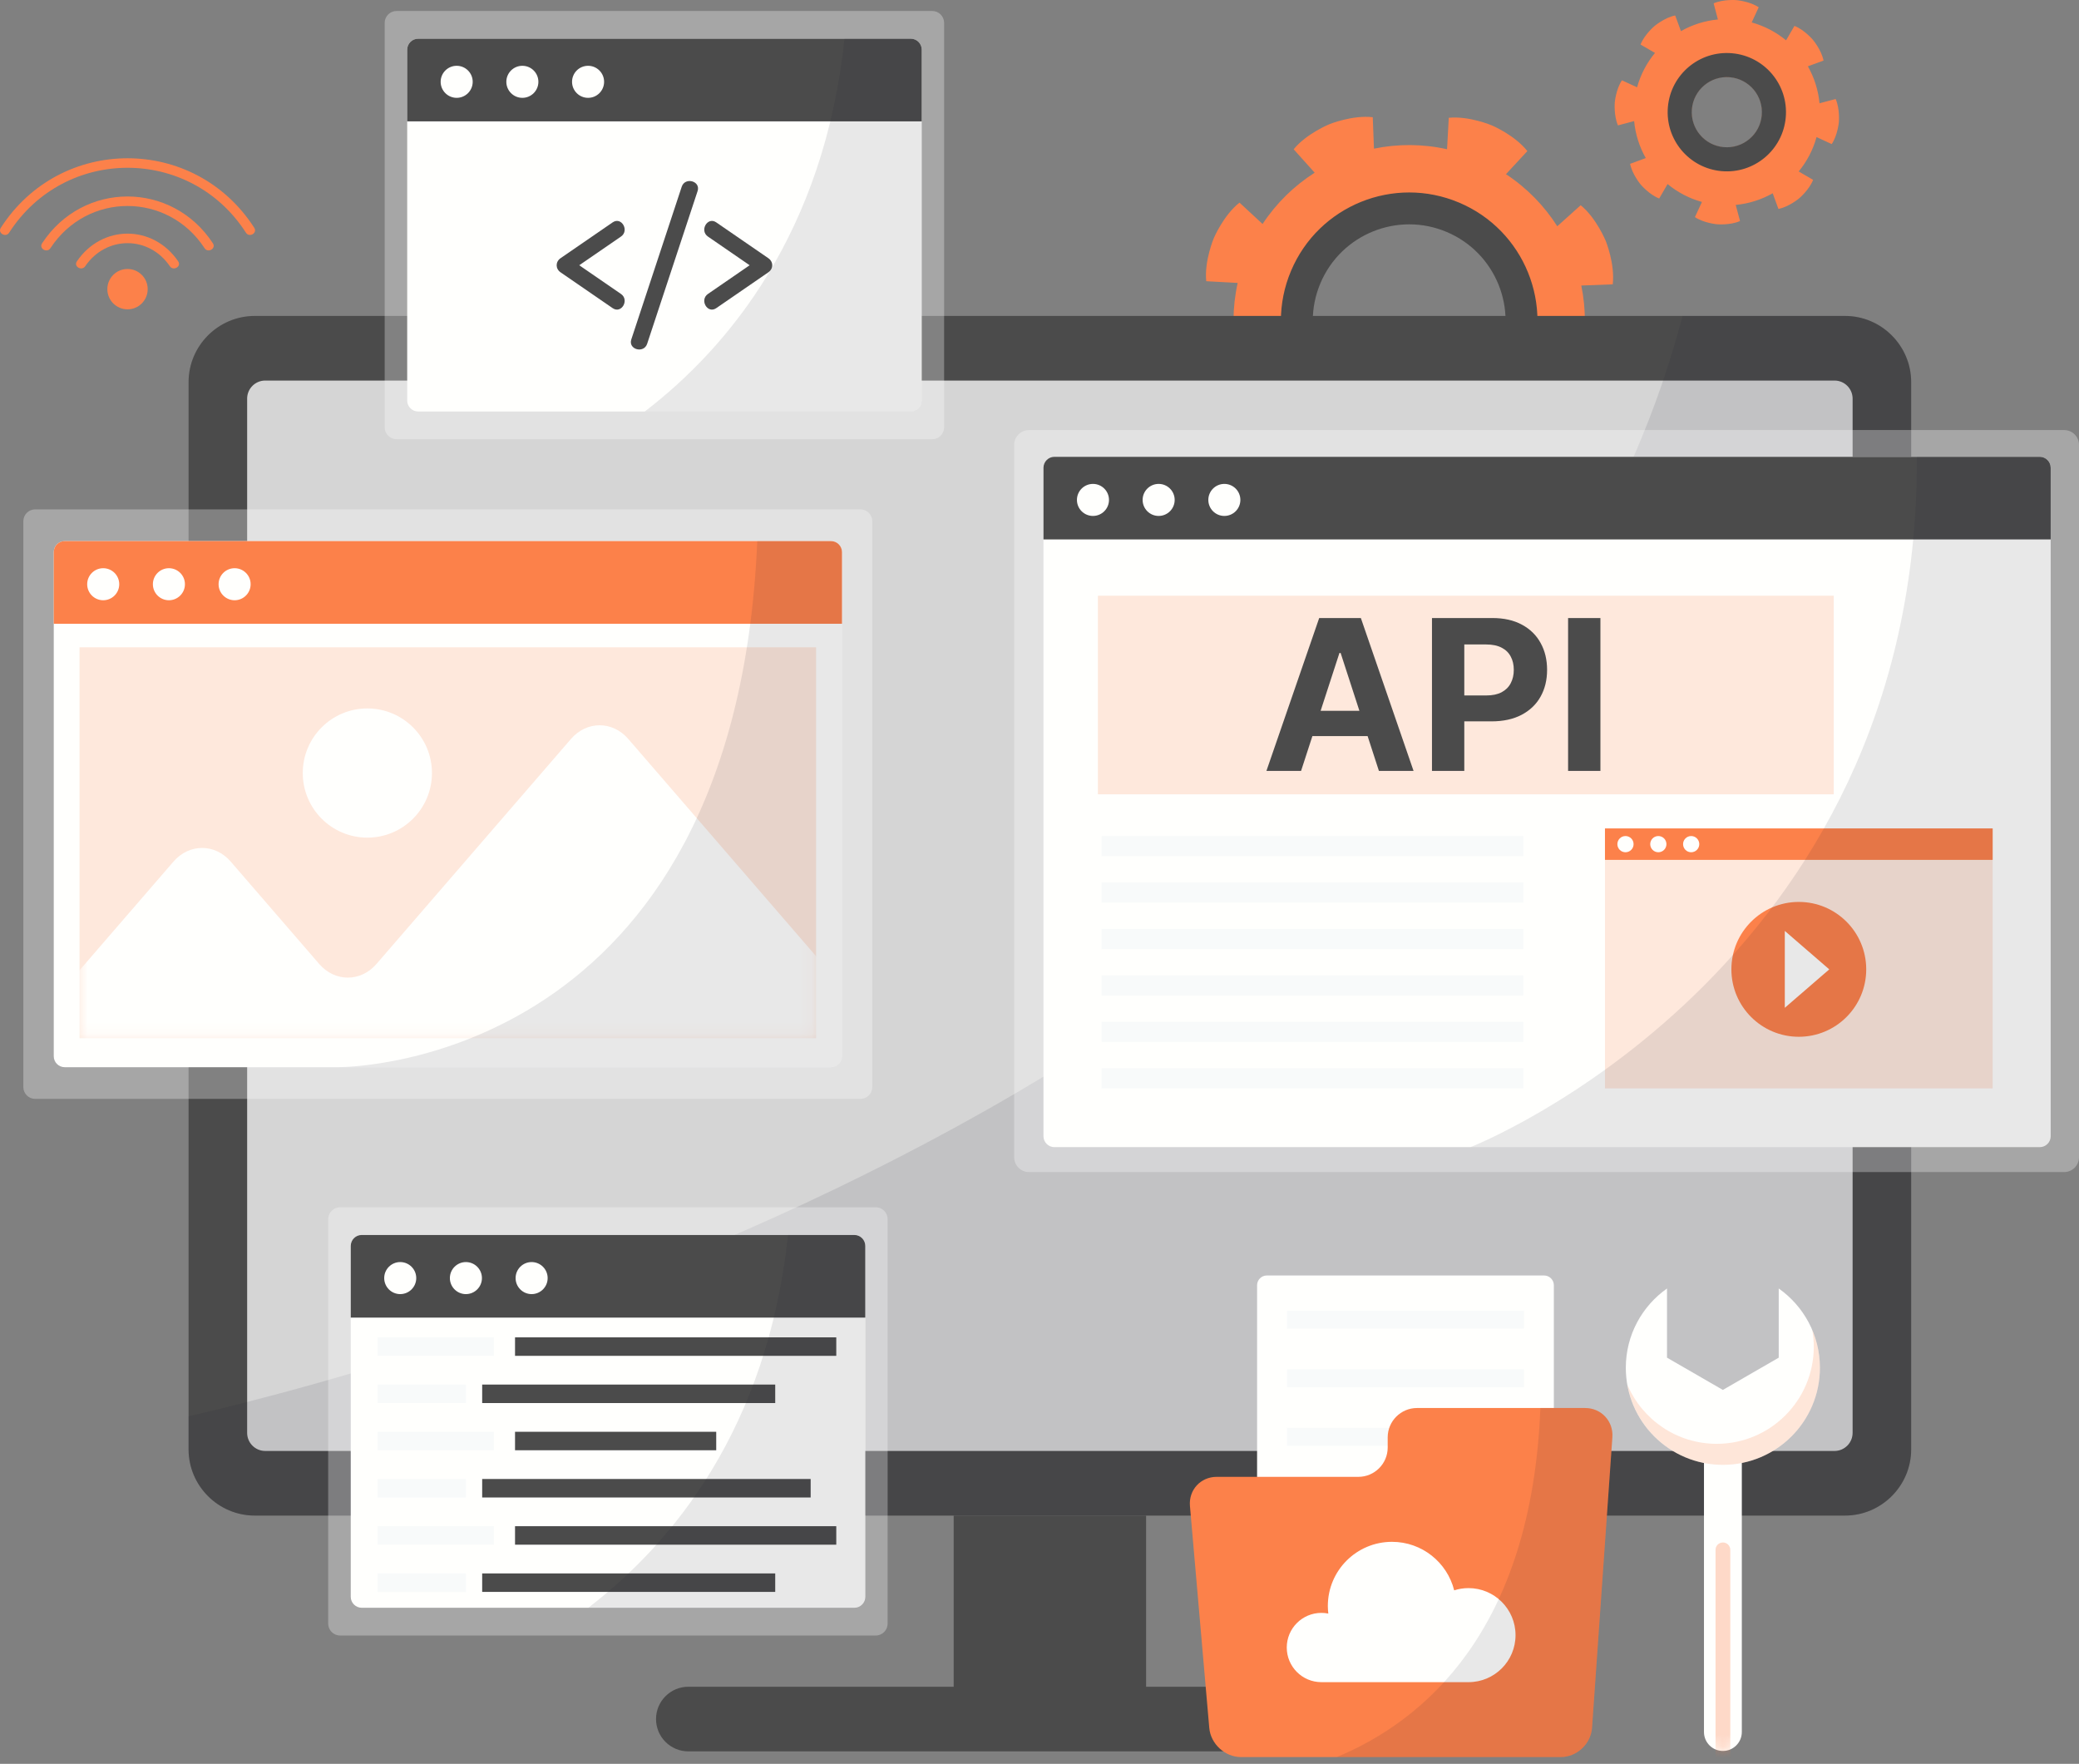 <svg width="178" height="151" viewBox="0 0 178 151" fill="none" xmlns="http://www.w3.org/2000/svg">
<rect x="0" y="0" width="178" height="151" fill="#808080" stroke="none"/>
<path d="M135.181 37.578C136.551 36.498 137.379 34.541 137.379 34.541C137.379 34.541 138.208 32.584 138.029 30.849L135.338 30.703C135.805 28.604 135.805 26.474 135.387 24.445L138.08 24.342C138.284 22.609 137.487 20.64 137.487 20.64C137.487 20.64 136.689 18.671 135.335 17.57L133.331 19.369C132.217 17.622 130.735 16.093 128.939 14.911L130.769 12.934C129.689 11.563 127.732 10.736 127.732 10.736C127.732 10.736 125.775 9.907 124.04 10.085L123.894 12.776C121.795 12.309 119.666 12.31 117.636 12.726L117.533 10.035C115.8 9.831 113.831 10.629 113.831 10.629C113.831 10.629 111.862 11.427 110.761 12.78L112.56 14.785C110.812 15.898 109.284 17.38 108.1 19.176L106.123 17.346C104.753 18.426 103.925 20.383 103.925 20.383C103.925 20.383 103.097 22.34 103.276 24.075L105.968 24.221C105.5 26.321 105.5 28.449 105.918 30.479L103.225 30.582C103.021 32.315 103.818 34.284 103.818 34.284C103.818 34.284 104.616 36.254 105.969 37.355L107.974 35.554C109.088 37.302 110.57 38.831 112.365 40.015L110.535 41.992C111.615 43.361 113.572 44.19 113.572 44.19C113.572 44.19 115.528 45.018 117.264 44.84L117.41 42.15C119.509 42.616 121.638 42.615 123.669 42.197L123.771 44.891C125.504 45.096 127.473 44.297 127.473 44.297C127.473 44.297 129.442 43.499 130.543 42.146L128.743 40.141C130.491 39.028 132.02 37.546 133.203 35.749L135.181 37.578ZM117.22 35.57C112.741 33.674 110.647 28.507 112.543 24.028C114.439 19.549 119.606 17.455 124.085 19.35C128.563 21.246 130.657 26.414 128.762 30.892C126.866 35.372 121.698 37.466 117.22 35.57Z" fill="#FC814A"/>
<path d="M124.933 17.348C119.348 14.984 112.903 17.594 110.539 23.18C108.176 28.764 110.786 35.21 116.371 37.574C121.957 39.938 128.402 37.326 130.765 31.741C133.129 26.156 130.518 19.712 124.933 17.348ZM117.436 35.06C113.238 33.283 111.277 28.442 113.053 24.244C114.83 20.047 119.671 18.085 123.869 19.861C128.066 21.638 130.027 26.48 128.251 30.677C126.474 34.874 121.633 36.836 117.436 35.06Z" fill="#4B4B4B"/>
<path d="M156.827 12.335C157.343 11.567 157.441 10.444 157.441 10.444C157.441 10.444 157.538 9.322 157.165 8.475L155.784 8.842C155.676 7.706 155.329 6.633 154.787 5.677L156.128 5.185C155.949 4.277 155.223 3.415 155.223 3.415C155.223 3.415 154.5 2.552 153.637 2.218L152.92 3.452C152.073 2.753 151.075 2.224 149.976 1.921L150.577 0.624C149.81 0.109 148.686 0.012 148.686 0.012C148.686 0.012 147.565 -0.087 146.718 0.287L147.084 1.668C145.949 1.775 144.875 2.123 143.919 2.665L143.427 1.324C142.52 1.504 141.658 2.228 141.658 2.228C141.658 2.228 140.794 2.952 140.46 3.814L141.696 4.531C140.996 5.378 140.467 6.375 140.163 7.475L138.867 6.874C138.353 7.643 138.254 8.765 138.254 8.765C138.254 8.765 138.156 9.888 138.528 10.734L139.911 10.368C140.018 11.503 140.366 12.577 140.907 13.532L139.566 14.025C139.746 14.932 140.47 15.795 140.47 15.795C140.47 15.795 141.194 16.658 142.057 16.993L142.775 15.757C143.622 16.457 144.618 16.986 145.717 17.29L145.116 18.587C145.885 19.101 147.008 19.199 147.008 19.199C147.008 19.199 148.13 19.298 148.977 18.924L148.61 17.543C149.745 17.435 150.819 17.087 151.775 16.546L152.266 17.887C153.174 17.708 154.037 16.983 154.037 16.983C154.037 16.983 154.9 16.259 155.235 15.397L153.999 14.68C154.698 13.832 155.227 12.836 155.53 11.735L156.827 12.335ZM147.583 12.62C145.918 12.474 144.687 11.006 144.832 9.341C144.978 7.676 146.447 6.444 148.111 6.59C149.777 6.735 151.009 8.204 150.863 9.869C150.716 11.534 149.249 12.766 147.583 12.62Z" fill="#FC814A"/>
<path d="M148.289 4.558C145.501 4.314 143.045 6.375 142.801 9.162C142.557 11.95 144.619 14.407 147.405 14.651C150.192 14.895 152.649 12.833 152.893 10.046C153.137 7.259 151.076 4.802 148.289 4.558ZM147.585 12.596C145.933 12.451 144.712 10.995 144.856 9.342C145.001 7.691 146.457 6.469 148.109 6.613C149.761 6.758 150.983 8.214 150.838 9.866C150.694 11.519 149.238 12.741 147.585 12.596Z" fill="#4B4B4B"/>
<path d="M98.126 129.75H81.652V147.167H98.126V129.75Z" fill="#4B4B4B"/>
<path d="M123.609 147.167C123.609 148.695 122.371 149.934 120.843 149.934H58.934C57.408 149.934 56.168 148.696 56.168 147.167C56.168 145.64 57.407 144.401 58.934 144.401H120.843C122.371 144.401 123.609 145.64 123.609 147.167Z" fill="#4B4B4B"/>
<path d="M163.631 124.085C163.631 127.2 161.083 129.748 157.968 129.748H21.808C18.693 129.748 16.145 127.2 16.145 124.085V32.71C16.145 29.595 18.693 27.047 21.808 27.047H157.968C161.083 27.047 163.631 29.595 163.631 32.71V124.085Z" fill="#4B4B4B"/>
<path d="M158.616 122.671C158.616 123.521 157.921 124.215 157.071 124.215H22.704C21.855 124.215 21.16 123.521 21.16 122.671V34.123C21.16 33.274 21.855 32.579 22.704 32.579H157.071C157.921 32.579 158.617 33.274 158.617 34.123V122.671H158.616Z" fill="#D5D5D5"/>
<path opacity="0.1" d="M163.631 124.085V32.71C163.631 29.595 161.083 27.047 157.968 27.047H144.065C126.901 91.811 37.524 116.278 16.145 121.251V124.084C16.145 127.199 18.693 129.748 21.808 129.748H157.968C161.082 129.748 163.631 127.2 163.631 124.085Z" fill="#151B30"/>
<path d="M133.038 141.01C133.038 141.471 132.661 141.847 132.202 141.847H108.465C108.005 141.847 107.629 141.47 107.629 141.01V110.029C107.629 109.569 108.005 109.193 108.465 109.193H132.202C132.661 109.193 133.038 109.569 133.038 110.029V141.01Z" fill="#FFFFFD"/>
<path d="M130.479 112.209H110.193V113.751H130.479V112.209Z" fill="#CAD6E8" fill-opacity="0.14"/>
<path d="M130.479 117.226H110.193V118.768H130.479V117.226Z" fill="#CAD6E8" fill-opacity="0.14"/>
<path d="M130.479 122.241H110.193V123.783H130.479V122.241Z" fill="#CAD6E8" fill-opacity="0.14"/>
<path d="M130.479 127.257H110.193V128.799H130.479V127.257Z" fill="#CAD6E8" fill-opacity="0.14"/>
<path d="M130.479 132.272H110.193V133.815H130.479V132.272Z" fill="#CAD6E8" fill-opacity="0.14"/>
<path d="M130.479 137.288H110.193V138.83H130.479V137.288Z" fill="#CAD6E8" fill-opacity="0.14"/>
<path d="M121.319 120.539C119.94 120.539 118.812 121.668 118.812 123.047V123.925C118.812 125.305 117.683 126.432 116.304 126.432H104.17C102.791 126.432 101.761 127.557 101.881 128.932L103.535 147.925C103.655 149.299 104.881 150.424 106.261 150.424H133.625C135.004 150.424 136.212 149.297 136.308 147.921L138.048 123.041C138.144 121.665 137.095 120.539 135.715 120.539L121.319 120.539Z" fill="#FC814A"/>
<path d="M125.73 135.957C125.303 135.957 124.891 136.024 124.505 136.149C123.907 133.761 121.75 131.995 119.179 131.995C116.146 131.995 113.687 134.452 113.687 137.485C113.687 137.707 113.702 137.924 113.727 138.137C113.536 138.098 113.338 138.078 113.136 138.078C111.498 138.078 110.17 139.406 110.17 141.043C110.17 142.681 111.498 144.009 113.136 144.009H125.731C127.954 144.009 129.757 142.207 129.757 139.983C129.757 137.76 127.954 135.957 125.73 135.957Z" fill="#FFFFFD"/>
<path opacity="0.1" d="M135.714 120.539H131.885C131.131 139.661 121.861 147.342 114.451 150.424H133.624C135.004 150.424 136.211 149.297 136.307 147.921L138.047 123.041C138.143 121.665 137.093 120.539 135.714 120.539Z" fill="#151B30"/>
<path d="M149.132 148.277C149.132 149.172 148.406 149.897 147.512 149.897C146.616 149.897 145.891 149.172 145.891 148.277V122.591C145.891 121.696 146.616 120.971 147.512 120.971C148.406 120.971 149.132 121.696 149.132 122.591V148.277Z" fill="#FFFFFD"/>
<mask id="mask0_995_1458" style="mask-type:luminance" maskUnits="userSpaceOnUse" x="145" y="120" width="5" height="30">
<path d="M149.132 148.276C149.132 149.171 148.406 149.896 147.512 149.896C146.616 149.896 145.891 149.171 145.891 148.276V122.59C145.891 121.695 146.616 120.97 147.512 120.97C148.406 120.97 149.132 121.695 149.132 122.59V148.276Z" fill="white"/>
</mask>
<g mask="url(#mask0_995_1458)">
<path opacity="0.3" d="M148.144 151.533C148.144 151.883 147.862 152.166 147.513 152.166C147.164 152.166 146.881 151.883 146.881 151.533V132.682C146.881 132.333 147.164 132.051 147.513 132.051C147.862 132.051 148.144 132.333 148.144 132.682V151.533Z" fill="#FC814A"/>
</g>
<path d="M152.291 110.306V116.229L147.509 118.991L142.726 116.229V110.307C140.595 111.811 139.199 114.287 139.199 117.094C139.199 121.684 142.919 125.404 147.509 125.404C152.098 125.404 155.818 121.684 155.818 117.094C155.818 114.287 154.423 111.811 152.291 110.306Z" fill="#FFFFFD"/>
<g opacity="0.2">
<path d="M155.169 113.883C155.248 114.342 155.292 114.813 155.292 115.295C155.292 119.884 151.571 123.605 146.982 123.605C143.547 123.605 140.6 121.52 139.334 118.547C140.022 122.442 143.416 125.404 147.509 125.404C152.098 125.404 155.818 121.684 155.818 117.094C155.819 115.955 155.585 114.871 155.169 113.883Z" fill="#FC814A"/>
</g>
<path d="M15.257 22.375C13.104 19.21 8.735 19.21 6.582 22.375C6.281 22.817 6.998 23.23 7.296 22.792C9.087 20.158 12.752 20.158 14.543 22.792C14.841 23.23 15.557 22.817 15.257 22.375Z" fill="#FC814A"/>
<path d="M18.23 20.831C14.728 15.484 7.104 15.484 3.602 20.831C3.309 21.278 4.025 21.692 4.316 21.248C7.471 16.43 14.361 16.43 17.516 21.248C17.807 21.692 18.523 21.278 18.23 20.831Z" fill="#FC814A"/>
<path d="M21.772 19.505C16.667 11.563 5.173 11.563 0.068 19.505C-0.222 19.955 0.494 20.369 0.781 19.922C5.546 12.51 16.293 12.51 21.058 19.922C21.345 20.369 22.061 19.955 21.772 19.505Z" fill="#FC814A"/>
<path d="M10.919 26.482C11.873 26.482 12.646 25.708 12.646 24.754C12.646 23.8 11.873 23.027 10.919 23.027C9.965 23.027 9.191 23.8 9.191 24.754C9.191 25.708 9.965 26.482 10.919 26.482Z" fill="#FC814A"/>
<path opacity="0.3" d="M74.685 93.065C74.685 93.621 74.23 94.075 73.675 94.075H3.008C2.452 94.075 1.998 93.621 1.998 93.065V44.617C1.998 44.062 2.452 43.607 3.008 43.607H73.675C74.23 43.607 74.685 44.062 74.685 44.617V93.065Z" fill="#FFFFFD"/>
<path d="M72.09 90.425C72.09 90.941 71.668 91.362 71.153 91.362H5.539C5.023 91.362 4.602 90.941 4.602 90.425V47.262C4.602 46.747 5.023 46.324 5.539 46.324H71.153C71.668 46.324 72.09 46.746 72.09 47.262V90.425Z" fill="#FFFFFD"/>
<path d="M72.09 53.4V47.262C72.09 46.747 71.668 46.324 71.153 46.324H5.539C5.023 46.324 4.602 46.746 4.602 47.262V53.4H72.09Z" fill="#FC814A"/>
<path d="M10.209 50.015C10.209 50.773 9.594 51.387 8.836 51.387C8.079 51.387 7.465 50.773 7.465 50.015C7.465 49.258 8.079 48.644 8.836 48.644C9.594 48.644 10.209 49.258 10.209 50.015Z" fill="#FFFFFD"/>
<path d="M15.834 50.015C15.834 50.773 15.219 51.387 14.461 51.387C13.704 51.387 13.09 50.773 13.09 50.015C13.09 49.258 13.704 48.644 14.461 48.644C15.219 48.644 15.834 49.258 15.834 50.015Z" fill="#FFFFFD"/>
<path d="M21.459 50.015C21.459 50.773 20.845 51.387 20.086 51.387C19.33 51.387 18.715 50.773 18.715 50.015C18.715 49.258 19.33 48.644 20.086 48.644C20.845 48.644 21.459 49.258 21.459 50.015Z" fill="#FFFFFD"/>
<path d="M69.871 55.415H6.811V88.88H69.871V55.415Z" fill="#FC814A" fill-opacity="0.18"/>
<mask id="mask1_995_1458" style="mask-type:luminance" maskUnits="userSpaceOnUse" x="6" y="55" width="64" height="34">
<path d="M69.869 55.415H6.809V88.88H69.869V55.415Z" fill="white"/>
</mask>
<g mask="url(#mask1_995_1458)">
<path d="M72.658 89.422C74.72 89.422 75.304 88.145 73.955 86.585L53.791 63.26C52.443 61.7 50.236 61.7 48.887 63.26L32.234 82.524C30.885 84.084 28.678 84.084 27.329 82.524L19.755 73.762C18.407 72.202 16.2 72.202 14.851 73.762L3.766 86.586C2.417 88.145 3 89.423 5.063 89.423H22.521C24.583 89.423 26.27 89.423 26.27 89.423C26.27 89.423 27.957 89.423 30.02 89.423H72.658V89.422Z" fill="#FFFFFD"/>
</g>
<path d="M36.983 66.179C36.983 69.233 34.506 71.709 31.452 71.709C28.398 71.709 25.922 69.233 25.922 66.179C25.922 63.125 28.398 60.649 31.452 60.649C34.506 60.649 36.983 63.125 36.983 66.179Z" fill="#FFFFFD"/>
<path opacity="0.1" d="M71.151 91.361C71.666 91.361 72.088 90.939 72.088 90.423V47.261C72.088 46.745 71.666 46.323 71.151 46.323H64.836C62.944 90.807 30.311 91.358 28.943 91.361H71.151Z" fill="#151B30"/>
<path opacity="0.3" d="M178.001 99.071C178.001 99.77 177.431 100.341 176.734 100.341H88.096C87.4 100.341 86.83 99.77 86.83 99.071V38.088C86.83 37.389 87.4 36.817 88.096 36.817H176.734C177.431 36.817 178.001 37.389 178.001 38.088V99.071Z" fill="#FFFFFD"/>
<path d="M175.576 97.269C175.576 97.785 175.155 98.206 174.639 98.206H90.278C89.761 98.206 89.34 97.785 89.34 97.269V40.044C89.34 39.529 89.761 39.106 90.278 39.106H174.639C175.155 39.106 175.576 39.529 175.576 40.044V97.269Z" fill="#FFFFFD"/>
<path d="M175.576 46.182V40.044C175.576 39.529 175.155 39.106 174.639 39.106H90.278C89.761 39.106 89.34 39.529 89.34 40.044V46.182H175.576Z" fill="#4B4B4B"/>
<path d="M94.949 42.798C94.949 43.556 94.334 44.169 93.577 44.169C92.82 44.169 92.205 43.556 92.205 42.798C92.205 42.041 92.82 41.427 93.577 41.427C94.334 41.426 94.949 42.04 94.949 42.798Z" fill="#FFFFFD"/>
<path d="M100.573 42.798C100.573 43.556 99.959 44.169 99.201 44.169C98.444 44.169 97.83 43.556 97.83 42.798C97.83 42.041 98.444 41.427 99.201 41.427C99.959 41.426 100.573 42.04 100.573 42.798Z" fill="#FFFFFD"/>
<path d="M106.198 42.798C106.198 43.556 105.584 44.169 104.826 44.169C104.069 44.169 103.455 43.556 103.455 42.798C103.455 42.041 104.069 41.427 104.826 41.427C105.584 41.426 106.198 42.04 106.198 42.798Z" fill="#FFFFFD"/>
<path d="M157 51H94V68H157V51Z" fill="#FC814A" fill-opacity="0.18"/>
<path d="M130.425 71.573H94.307V73.302H130.425V71.573Z" fill="#CAD6E8" fill-opacity="0.14"/>
<path d="M130.425 75.548H94.307V77.277H130.425V75.548Z" fill="#CAD6E8" fill-opacity="0.14"/>
<path d="M130.425 79.522H94.307V81.251H130.425V79.522Z" fill="#CAD6E8" fill-opacity="0.14"/>
<path d="M130.425 83.497H94.307V85.226H130.425V83.497Z" fill="#CAD6E8" fill-opacity="0.14"/>
<path d="M130.425 87.472H94.307V89.201H130.425V87.472Z" fill="#CAD6E8" fill-opacity="0.14"/>
<path d="M130.425 91.447H94.307V93.176H130.425V91.447Z" fill="#CAD6E8" fill-opacity="0.14"/>
<path d="M170.608 70.922H137.414V93.176H170.608V70.922Z" fill="#FC814A" fill-opacity="0.18"/>
<path d="M170.608 70.922H137.414V73.613H170.608V70.922Z" fill="#FC814A"/>
<path d="M139.864 72.267C139.864 72.65 139.554 72.961 139.17 72.961C138.787 72.961 138.477 72.65 138.477 72.267C138.477 71.884 138.787 71.573 139.17 71.573C139.554 71.573 139.864 71.884 139.864 72.267Z" fill="#FFFFFD"/>
<path d="M142.677 72.267C142.677 72.65 142.367 72.961 141.983 72.961C141.599 72.961 141.289 72.65 141.289 72.267C141.289 71.884 141.599 71.573 141.983 71.573C142.367 71.573 142.677 71.884 142.677 72.267Z" fill="#FFFFFD"/>
<path d="M145.489 72.267C145.489 72.65 145.178 72.961 144.795 72.961C144.412 72.961 144.102 72.65 144.102 72.267C144.102 71.884 144.412 71.573 144.795 71.573C145.178 71.573 145.489 71.884 145.489 72.267Z" fill="#FFFFFD"/>
<path d="M159.783 82.986C159.783 86.174 157.199 88.758 154.01 88.758C150.823 88.758 148.238 86.174 148.238 82.986C148.238 79.799 150.823 77.213 154.01 77.213C157.199 77.213 159.783 79.799 159.783 82.986Z" fill="#FC814A"/>
<path d="M152.811 79.696V86.278L156.618 82.987L152.811 79.696Z" fill="#FFFFFD"/>
<path opacity="0.1" d="M175.576 97.269V40.043C175.576 39.528 175.155 39.105 174.639 39.105H164.123C164.292 83.172 125.904 98.206 125.904 98.206H174.639C175.155 98.206 175.576 97.784 175.576 97.269Z" fill="#151B30"/>
<path opacity="0.3" d="M80.834 36.583C80.834 37.144 80.376 37.603 79.815 37.603H33.954C33.394 37.603 32.935 37.144 32.935 36.583V1.958C32.935 1.398 33.394 0.939 33.954 0.939H79.815C80.376 0.939 80.834 1.398 80.834 1.958V36.583Z" fill="#FFFFFD"/>
<path d="M78.917 34.291C78.917 34.806 78.495 35.228 77.98 35.228H35.801C35.285 35.228 34.863 34.806 34.863 34.291V4.251C34.863 3.736 35.285 3.313 35.801 3.313H77.98C78.495 3.313 78.917 3.735 78.917 4.251V34.291Z" fill="#FFFFFD"/>
<path d="M78.917 10.389V4.251C78.917 3.736 78.495 3.313 77.98 3.313H35.801C35.285 3.313 34.863 3.735 34.863 4.251V10.389H78.917Z" fill="#4B4B4B"/>
<path d="M40.472 7.004C40.472 7.762 39.857 8.376 39.099 8.376C38.342 8.376 37.728 7.762 37.728 7.004C37.728 6.246 38.342 5.633 39.099 5.633C39.857 5.633 40.472 6.246 40.472 7.004Z" fill="#FFFFFD"/>
<path d="M46.096 7.004C46.096 7.762 45.481 8.376 44.723 8.376C43.966 8.376 43.352 7.762 43.352 7.004C43.352 6.246 43.966 5.633 44.723 5.633C45.481 5.633 46.096 6.246 46.096 7.004Z" fill="#FFFFFD"/>
<path d="M51.722 7.004C51.722 7.762 51.108 8.376 50.35 8.376C49.592 8.376 48.978 7.762 48.978 7.004C48.978 6.246 49.592 5.633 50.35 5.633C51.108 5.633 51.722 6.246 51.722 7.004Z" fill="#FFFFFD"/>
<path d="M58.368 15.985C56.93 20.343 55.49 24.701 54.051 29.058C53.766 29.922 55.124 30.291 55.408 29.432C56.848 25.075 58.288 20.717 59.726 16.36C60.01 15.495 58.652 15.128 58.368 15.985Z" fill="#4B4B4B"/>
<path d="M53.166 25.165C51.976 24.346 50.785 23.527 49.594 22.708C50.786 21.89 51.976 21.072 53.166 20.252C53.911 19.741 53.207 18.521 52.456 19.036C50.972 20.058 49.484 21.079 47.999 22.1C47.547 22.411 47.547 23.006 47.999 23.317C49.484 24.337 50.972 25.358 52.456 26.382C53.207 26.896 53.911 25.677 53.166 25.165Z" fill="#4B4B4B"/>
<path d="M60.613 25.165C61.801 24.346 62.992 23.527 64.183 22.708C62.991 21.89 61.801 21.072 60.613 20.252C59.87 19.741 60.573 18.521 61.322 19.036C62.808 20.058 64.293 21.079 65.778 22.1C66.231 22.411 66.231 23.006 65.778 23.317C64.293 24.337 62.808 25.358 61.322 26.382C60.573 26.896 59.87 25.677 60.613 25.165Z" fill="#4B4B4B"/>
<path opacity="0.1" d="M77.977 35.228C78.492 35.228 78.914 34.806 78.914 34.291V4.251C78.914 3.736 78.492 3.313 77.977 3.313H72.312C70.532 19.905 62.404 29.7 55.209 35.228H77.977Z" fill="#151B30"/>
<path opacity="0.3" d="M75.997 138.997C75.997 139.557 75.539 140.016 74.978 140.016H29.116C28.556 140.016 28.098 139.557 28.098 138.997V104.371C28.098 103.81 28.557 103.353 29.116 103.353H74.978C75.539 103.353 75.997 103.811 75.997 104.371L75.997 138.997Z" fill="#FFFFFD"/>
<path d="M74.084 136.703C74.084 137.218 73.663 137.64 73.147 137.64H30.968C30.453 137.64 30.031 137.218 30.031 136.703V106.662C30.031 106.147 30.453 105.725 30.968 105.725H73.147C73.663 105.725 74.084 106.147 74.084 106.662V136.703Z" fill="#FFFFFD"/>
<path d="M74.084 112.801V106.662C74.084 106.146 73.663 105.725 73.147 105.725H30.968C30.453 105.725 30.031 106.146 30.031 106.662V112.801H74.084Z" fill="#4B4B4B"/>
<path d="M35.638 109.416C35.638 110.173 35.024 110.788 34.266 110.788C33.509 110.788 32.895 110.173 32.895 109.416C32.895 108.659 33.509 108.045 34.266 108.045C35.024 108.045 35.638 108.659 35.638 109.416Z" fill="#FFFFFD"/>
<path d="M41.262 109.416C41.262 110.173 40.647 110.788 39.889 110.788C39.132 110.788 38.518 110.173 38.518 109.416C38.518 108.659 39.132 108.045 39.889 108.045C40.647 108.045 41.262 108.659 41.262 109.416Z" fill="#FFFFFD"/>
<path d="M46.889 109.416C46.889 110.173 46.274 110.788 45.516 110.788C44.759 110.788 44.145 110.173 44.145 109.416C44.145 108.659 44.759 108.045 45.516 108.045C46.274 108.045 46.889 108.659 46.889 109.416Z" fill="#FFFFFD"/>
<path d="M42.28 114.49H32.316V116.073H42.28V114.49Z" fill="#CAD6E8" fill-opacity="0.14"/>
<path d="M71.6 114.49H44.096V116.073H71.6V114.49Z" fill="#4B4B4B"/>
<path d="M39.903 118.532H32.316V120.115H39.903V118.532Z" fill="#CAD6E8" fill-opacity="0.14"/>
<path d="M66.373 118.532H41.283V120.115H66.373V118.532Z" fill="#4B4B4B"/>
<path d="M42.28 122.574H32.316V124.156H42.28V122.574Z" fill="#CAD6E8" fill-opacity="0.14"/>
<path d="M61.322 122.574H44.096V124.156H61.322V122.574Z" fill="#4B4B4B"/>
<path d="M39.903 126.616H32.316V128.199H39.903V126.616Z" fill="#CAD6E8" fill-opacity="0.14"/>
<path d="M69.407 126.616H41.283V128.199H69.407V126.616Z" fill="#4B4B4B"/>
<path d="M42.28 130.657H32.316V132.24H42.28V130.657Z" fill="#CAD6E8" fill-opacity="0.14"/>
<path d="M71.6 130.657H44.096V132.24H71.6V130.657Z" fill="#4B4B4B"/>
<path d="M39.903 134.7H32.316V136.282H39.903V134.7Z" fill="#CAD6E8" fill-opacity="0.14"/>
<path d="M66.373 134.7H41.283V136.282H66.373V134.7Z" fill="#4B4B4B"/>
<path opacity="0.1" d="M73.136 137.642C73.652 137.642 74.073 137.22 74.073 136.705V106.664C74.073 106.149 73.652 105.727 73.136 105.727H67.472C65.692 122.318 57.564 132.114 50.369 137.642H73.136Z" fill="#151B30"/>
<path d="M111.394 66H108.428L112.947 52.909H116.514L121.027 66H118.061L114.782 55.901H114.68L111.394 66ZM111.209 60.854H118.214V63.015H111.209V60.854ZM122.603 66V52.909H127.767C128.76 52.909 129.606 53.099 130.305 53.478C131.004 53.853 131.537 54.375 131.903 55.044C132.274 55.709 132.459 56.476 132.459 57.345C132.459 58.215 132.272 58.981 131.897 59.646C131.522 60.311 130.978 60.829 130.267 61.2C129.559 61.57 128.703 61.756 127.697 61.756H124.405V59.538H127.25C127.782 59.538 128.221 59.446 128.566 59.263C128.916 59.075 129.176 58.818 129.346 58.489C129.521 58.157 129.608 57.776 129.608 57.345C129.608 56.91 129.521 56.531 129.346 56.207C129.176 55.879 128.916 55.626 128.566 55.447C128.217 55.264 127.774 55.172 127.237 55.172H125.37V66H122.603ZM137.025 52.909V66H134.257V52.909H137.025Z" fill="#4B4B4B"/>
</svg>
